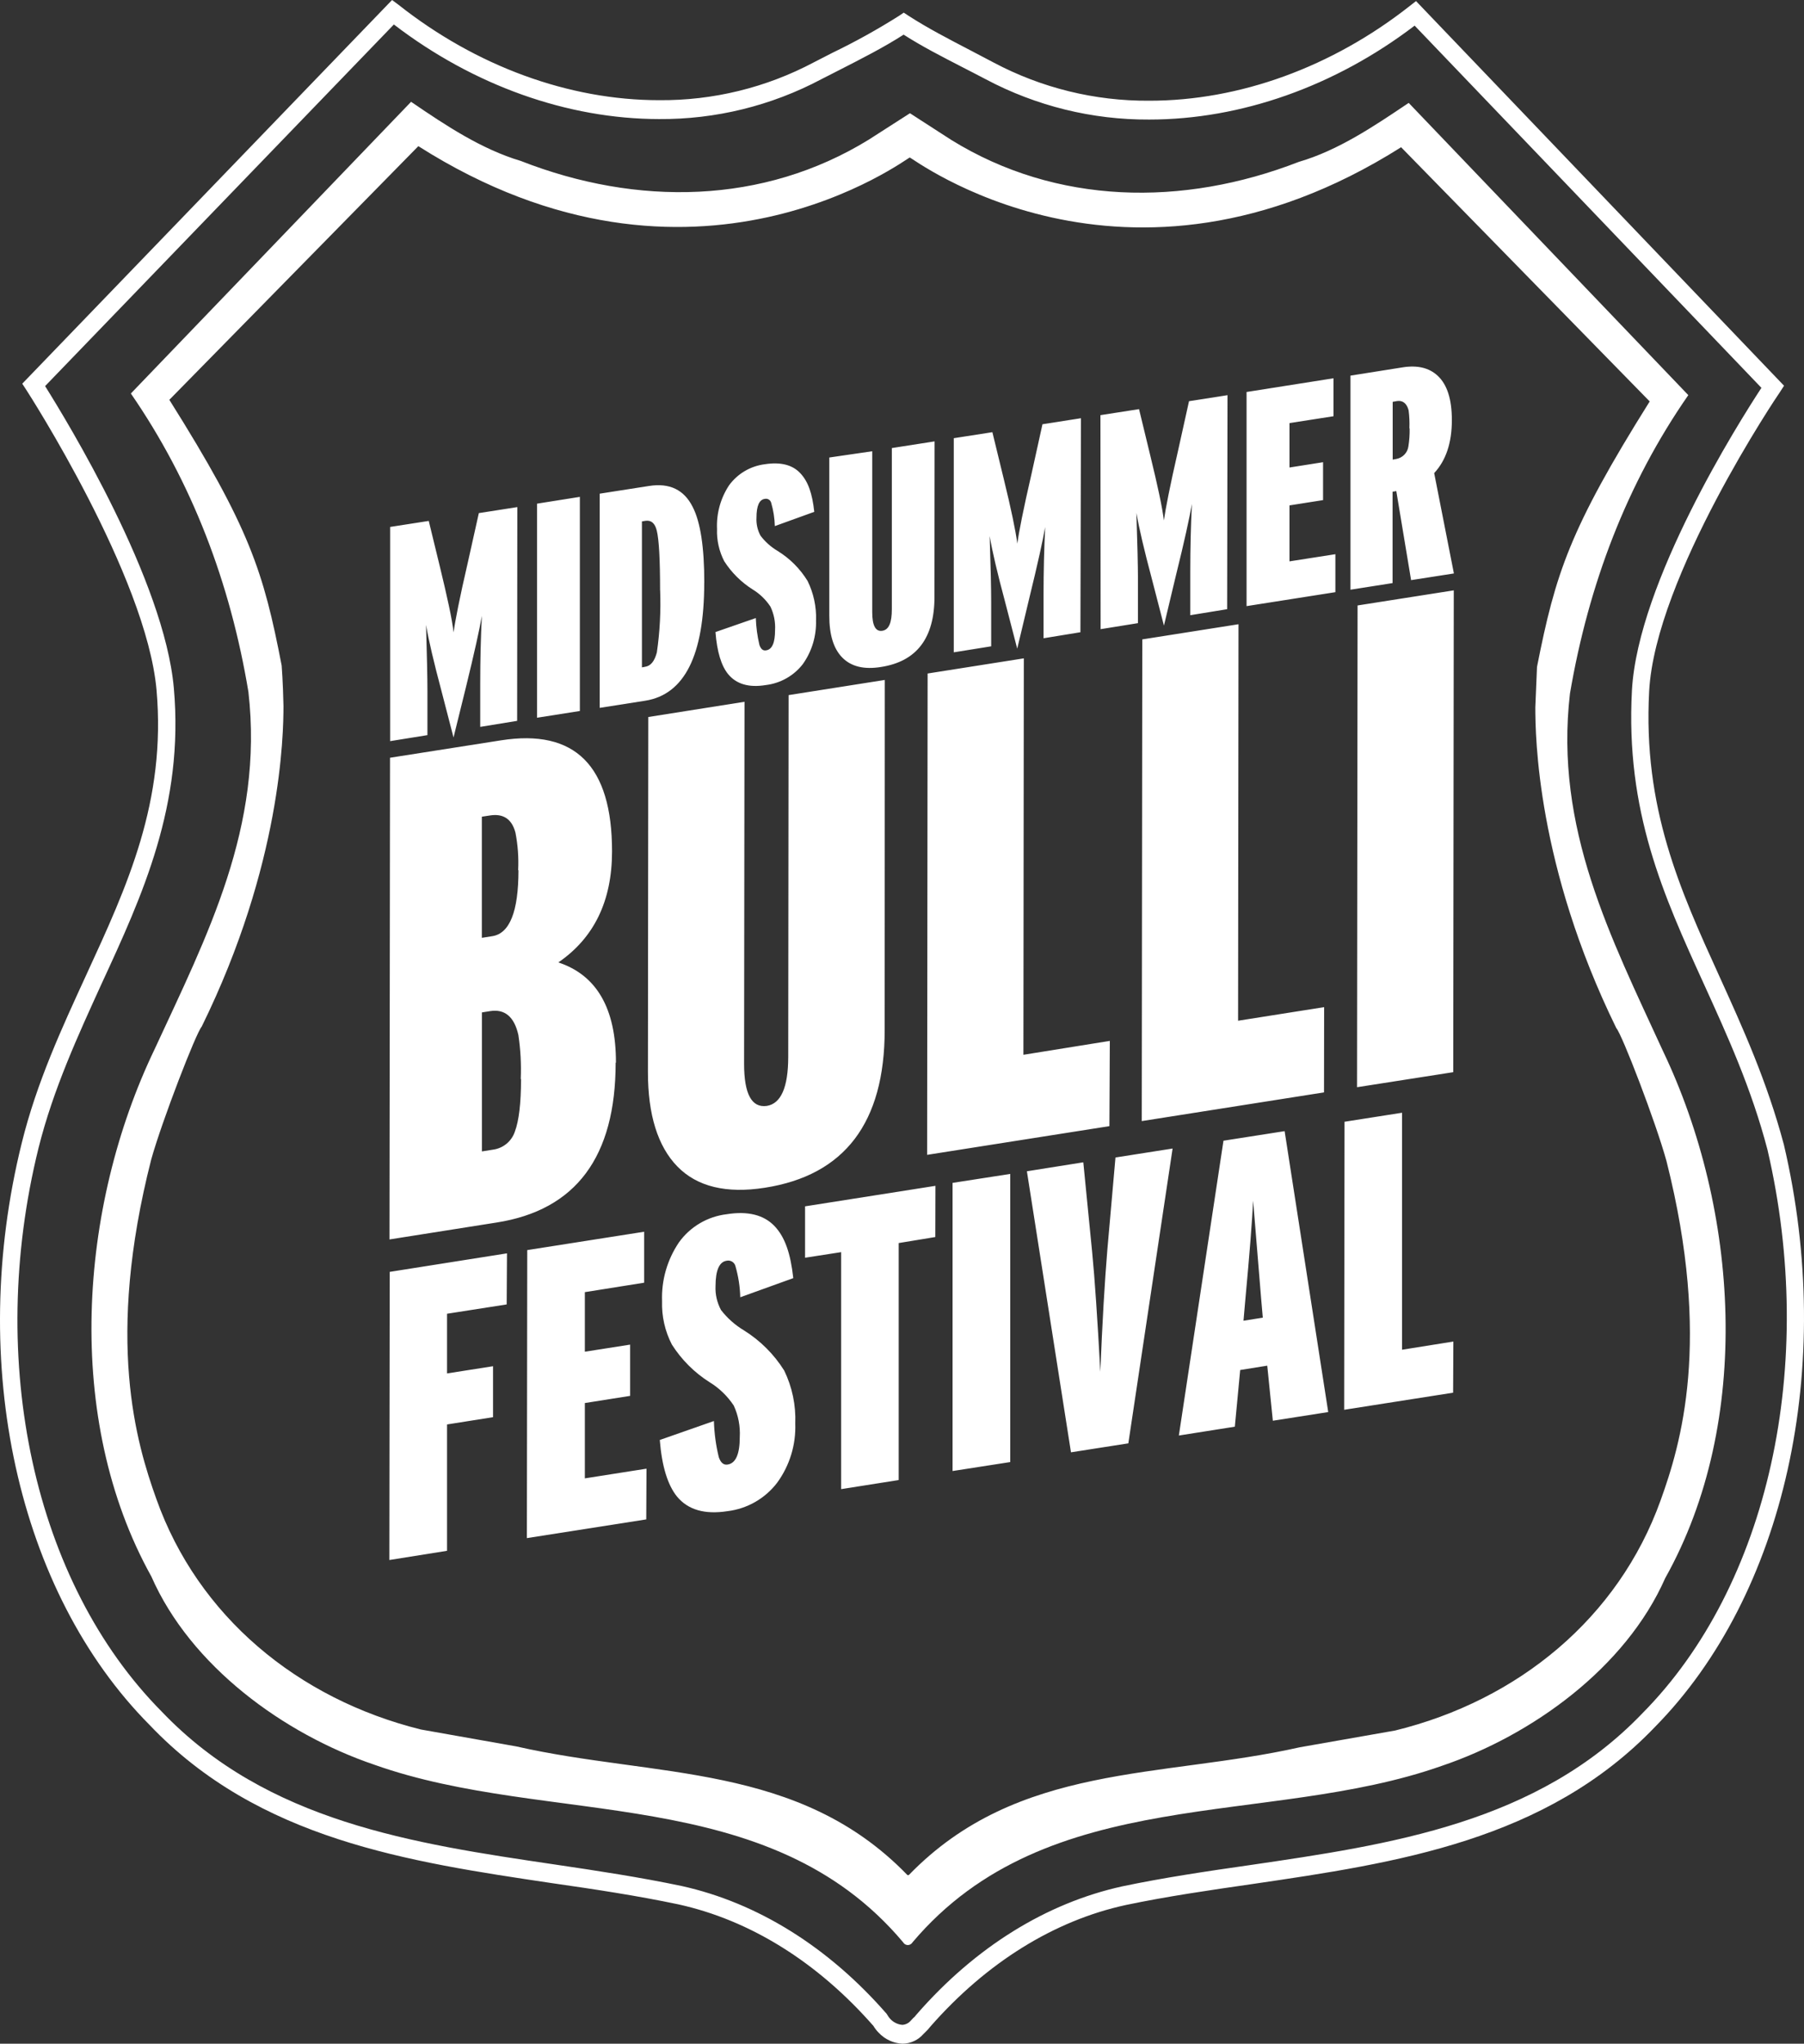 <?xml version="1.0" encoding="UTF-8"?> <svg xmlns="http://www.w3.org/2000/svg" id="Ebene_1" data-name="Ebene 1" viewBox="0 0 300 339.67"><rect x="0" y="0" width="300" height="339.67" fill="#333333" stroke="none"/><defs><style> .cls-1 { fill: #fff; stroke-width: 0px; } </style></defs><g id="Layer_2" data-name="Layer 2"><g id="Layer_1-2" data-name="Layer 1-2"><path class="cls-1" d="m296.66,190.27c-2.82-10.58-6.85-19.46-10.73-28-6.56-14.4-12.72-28-11.68-47.38,1-19,21.49-49.39,21.72-49.68l.71-1.1L235.48.18l-1,.78c-12.93,10.19-28.36,15.8-43.4,15.78-9,.06-17.88-2.12-25.83-6.34-1.31-.69-2.65-1.4-4-2.1-3.44-1.79-7-3.63-10.2-5.7l-.76-.5-.75.51c-3.59,2.27-7.3,4.33-11.12,6.17l-3.08,1.58c-7.93,4.21-16.78,6.37-25.75,6.29-15,0-30.41-5.65-43.34-15.87l-1.05-.78L3.7,63.77l.71,1.09c.2.31,19.93,30.87,21.62,49.81,1.63,18.52-4.86,32.56-11.71,47.42-4,8.72-8.21,17.76-10.71,27.91-9.07,36.59-.71,74.58,21.28,96.71,18.14,19.05,43,22.72,67,26.29,7,1,14.17,2.09,20.91,3.51,12,2.64,23.18,9.64,32.45,20.21.24.4.52.77.85,1.1,1.04,1.12,2.47,1.79,4,1.85,1.34-.02,2.61-.61,3.48-1.63.07-.08.15-.14.24-.23.33-.31.64-.64.91-1,9.3-10.6,20.55-17.6,32.49-20.19,6.8-1.43,14-2.47,21-3.48,24-3.52,48.86-7.18,67-26.12,21.62-21.93,30.08-59.89,21.44-96.75Zm-23.52,94.47c-17.49,18.26-41.85,21.82-65.38,25.26-7,1-14.28,2.08-21.13,3.52-12.63,2.78-24.41,10.08-34.13,21.2l-.18.21c-.13.19-.29.36-.48.5l-.38.41c-.36.42-.87.67-1.42.7-.97-.09-1.83-.63-2.35-1.45l-.23-.37c-9.69-11.12-21.49-18.47-34.1-21.26-6.85-1.44-14.08-2.54-21.07-3.57-23.56-3.48-47.91-7.09-65.39-25.41-21.24-21.41-29.28-58.18-20.49-93.69,2.45-9.79,6.59-18.74,10.5-27.32,6.74-14.6,13.72-29.69,12-49.09-1.58-17.92-17.76-44.38-21.41-50.21L65.5,4.07c13.23,10.13,28.85,15.7,44.08,15.72,9.41.07,18.69-2.21,27-6.62l3.06-1.56c3.58-1.83,7.28-3.7,10.63-5.85,3.13,2,6.45,3.69,9.69,5.36,1.36.69,2.69,1.39,4,2.07,8.36,4.43,17.68,6.73,27.14,6.68,15.27,0,30.91-5.52,44.15-15.61l57.67,60.2c-3.8,5.79-20.51,32.25-21.53,50.23-1.1,20.2,5.26,34.15,12,48.94,3.84,8.45,7.84,17.17,10.54,27.47,8.31,35.72.18,72.47-20.79,93.64Z"></path><path class="cls-1" d="m276.53,174.65c-8.64-18.83-18.06-37-15.45-59.38,3.1-18.14,9.45-34.88,19.68-49.6l-46.5-48.57c-5.8,3.9-11.73,7.9-18.26,9.8-19.33,7.51-40.35,7.16-57.83-3.66l-6.85-4.42-6.86,4.4c-17.53,10.78-38.53,11.09-57.85,3.53-6.54-1.95-12.46-5.88-18.25-9.83l-46.6,48.48c10.17,14.73,16.54,31.48,19.55,49.6,2.57,22.41-6.88,40.53-15.58,59.34-12.66,26.32-15.13,61.51-.56,87.68,6.53,14.88,22,26.17,37.1,31.29,29.08,10.32,65.48,2.82,87.93,29.52.25.43.79.57,1.22.32.13-.08.25-.19.32-.32,22.54-26.65,58.91-19.06,88-29.33,15.08-5.09,30.62-16.34,37.18-31.21,14.63-26.1,12.22-61.29-.39-87.64Zm-.39,74.75c-7,19.47-23.6,33.19-44.14,38.22l-15.83,2.78c-23.15,5.2-46.91,2.57-65,21.2-.09.08-.22.08-.31,0-18.09-18.65-41.83-16.09-65-21.34l-15.86-2.81c-20.5-5.08-37.08-18.84-44-38.32-3.34-9.31-8.49-26.5-.85-56.43,1.83-6.53,7.48-21.08,8.39-22.07,13.27-27,13.6-48.56,13.6-53.3-.08-4-.3-6.71-.3-6.71-3-15.54-5.3-22.9-18.68-44.17l41.41-42.16c45.92,29.17,81.57,1.73,81.72,1.89.16-.18,35.71,27.35,81.71-1.71l41.34,42.25c-13.34,21.28-15.67,28.6-18.74,44.12,0,0-.22,5.4-.28,6.72,0,4.73.24,26.33,13.47,53.32.93,1,6.54,15.56,8.34,22.09,7.57,29.95,2.37,47.13-.99,56.43h0Z"></path><path class="cls-1" d="m86,119.81l-6.14,1v-7.31c0-3.78.09-7.49.27-11.14-.38,2.23-1.26,6.19-2.65,11.87l-2.06,8.34-2-7.71c-1.28-4.81-2.15-8.49-2.57-11,.15,5.12.23,8.81.23,11v7.32l-6.2,1v-35.6l6.42-1,1.87,7.68c1.21,5,2,8.57,2.26,10.84.25-1.85,1-5.71,2.37-11.62l1.83-8.2,6.4-1-.03,35.53Zm10.43-1.64l-7.12,1.12v-35.58l7.12-1.13v35.59Zm20.68-21.29c0,12-3.28,18.55-9.8,19.58l-7.58,1.19v-35.6l8.2-1.28c3.42-.54,5.83.63,7.26,3.48,1.29,2.5,1.94,6.71,1.93,12.63h-.01Zm-7.34,1.25c0-5.11-.18-8.44-.55-9.94-.31-1.24-.92-1.76-1.87-1.63l-.6.1v24.26l.48-.09c1-.13,1.61-.94,2-2.38.5-3.42.68-6.87.55-10.32h0Zm25.93,4.92c.09,2.61-.67,5.18-2.18,7.31-1.5,1.95-3.73,3.21-6.18,3.5-2.81.46-4.88-.16-6.25-1.81-1.15-1.41-1.85-3.73-2.11-7l6.71-2.33c.05,1.51.25,3,.6,4.47.24.69.6,1,1.12.9,1-.15,1.48-1.27,1.48-3.37.08-1.34-.19-2.69-.77-3.9-.77-1.17-1.8-2.16-3-2.88-1.88-1.2-3.48-2.79-4.68-4.66-.85-1.65-1.27-3.49-1.2-5.34-.12-2.58.58-5.12,2-7.28,1.41-1.93,3.56-3.2,5.93-3.5,2.62-.4,4.58.07,5.91,1.48s2,3.4,2.33,6.43l-6.56,2.37c-.03-1.32-.24-2.63-.61-3.89-.13-.47-.61-.75-1.08-.63-.9.13-1.36,1.17-1.36,3.11-.06,1.04.17,2.08.67,3,.77,1.02,1.73,1.87,2.83,2.53,2.04,1.25,3.75,2.96,5,5,.99,2.02,1.47,4.24,1.41,6.49h0Zm19.7-3.85c0,6.85-2.96,10.73-8.87,11.65-2.85.47-5-.07-6.47-1.57s-2.16-3.84-2.15-7v-26.24l7.14-1.04v26.74c0,2.23.55,3.27,1.67,3.1s1.59-1.37,1.59-3.6v-26.77l7.11-1.11-.02,25.84Zm24.27,5.88l-6.13,1v-7.35c0-3.77.09-7.47.27-11.13-.39,2.23-1.26,6.18-2.65,11.85l-2,8.36-2-7.71c-1.29-4.81-2.15-8.47-2.58-11,.17,5.14.25,8.81.25,11v7.32l-6.22,1v-35.59l6.42-1,1.87,7.68c1.22,4.97,1.98,8.58,2.28,10.84.24-1.85,1-5.71,2.36-11.6l1.82-8.24,6.4-1-.09,35.57Zm24.4-3.83l-6.13,1v-7.36c0-3.77.09-7.46.27-11.13-.39,2.23-1.24,6.18-2.65,11.85l-2,8.37-2-7.73c-1.28-4.79-2.14-8.48-2.58-11,.17,5.12.25,8.79.26,11v7.32l-6.21,1-.03-35.57,6.42-1,1.86,7.68c1.22,5,2,8.58,2.27,10.82.26-1.84,1-5.7,2.36-11.61l1.82-8.21,6.4-1-.06,35.57Zm18-2.83l-14.77,2.32v-35.59l14.46-2.28v6.31l-7.32,1.14v7.38l5.58-.88v6.3l-5.58.88v9.3l7.63-1.19v6.31Zm19.71-3.11l-7.12,1.11-2.46-14.8-.62.11v15.18l-7,1.1v-35.58l8.7-1.38c2.46-.38,4.36.08,5.78,1.38,1.61,1.48,2.38,3.95,2.38,7.4,0,3.8-1,6.72-2.94,8.8l3.28,16.68Zm-7.4-24.11c.04-1,0-2-.13-3-.31-1.18-1-1.69-1.94-1.54l-.71.13v9.6l.61-.11c1.04-.19,1.85-1.02,2-2.07.16-.99.23-2,.21-3.01h-.04Zm-132,105.42c0,15.65-6.6,24.51-19.81,26.57l-17.8,2.81.09-80.06,18.43-2.89c12.34-1.95,18.5,4.21,18.49,18.46,0,8.25-3,14.38-8.93,18.45,6.4,2.11,9.59,7.68,9.58,16.66h-.05Zm-16.21-32c.1-2.08-.05-4.17-.45-6.22-.59-2.26-2-3.21-4.22-2.87l-1.37.21v20.13l1.71-.27c2.92-.43,4.38-4.09,4.38-10.96l-.05-.02Zm.43,34.72c.1-2.45-.03-4.91-.4-7.34-.68-3-2.25-4.33-4.68-3.95l-1.38.22v23.1l1.83-.29c1.69-.22,3.11-1.38,3.65-3,.68-1.8,1.02-4.71,1.03-8.72l-.05-.02Zm60.52-8.17c0,15.42-6.65,24.17-19.94,26.24-6.4,1-11.26-.18-14.53-3.53s-4.91-8.64-4.9-15.71l.06-59,16-2.53-.07,60.17c0,5,1.25,7.34,3.77,7,2.37-.38,3.56-3.09,3.57-8.12l.06-60.16,16-2.52-.02,58.16Zm37.37,16l-30.31,4.77.08-80,16-2.52-.07,65.89,14.37-2.31-.07,14.17Zm35.69-5.61l-30.31,4.77.09-80.06,16-2.52-.07,65.9,14.31-2.26-.02,14.17Zm21.49-3.36l-16,2.5.09-80.07,16-2.51-.09,80.08Zm-157.41,38.6l-9.92,1.55v9.92l7.65-1.2v8.47l-7.65,1.21v21l-9.59,1.53.06-47.89,19.5-3.08-.05,8.49Zm23.21,35.73l-19.85,3.11.06-47.87,19.44-3.05v8.47l-9.86,1.57v9.9l7.53-1.18v8.52l-7.53,1.19v12.52l10.25-1.61-.04,8.43Zm24.78-15.93c.13,3.52-.93,6.98-3,9.82-2,2.63-4.98,4.34-8.26,4.74-3.8.59-6.58-.22-8.41-2.43-1.54-1.91-2.51-5-2.86-9.4l9-3.15c.06,2.02.33,4.03.81,6,.32.94.81,1.35,1.49,1.23,1.33-.21,2-1.73,2-4.55.1-1.81-.24-3.61-1-5.25-1.04-1.57-2.4-2.89-4-3.87-2.54-1.6-4.68-3.74-6.29-6.27-1.15-2.22-1.71-4.7-1.63-7.2-.13-3.47.85-6.88,2.79-9.76,1.87-2.62,4.76-4.32,7.95-4.7,3.51-.56,6.16.1,7.94,1.95s2.69,4.62,3.14,8.67l-8.82,3.18c-.04-1.76-.32-3.52-.81-5.21-.18-.63-.82-1-1.46-.86-1.22.19-1.83,1.58-1.84,4.19-.07,1.39.25,2.77.91,4,1.05,1.36,2.34,2.5,3.81,3.38,2.71,1.69,5,3.97,6.7,6.68,1.33,2.74,1.96,5.77,1.84,8.81Zm23.29-31l-6.09,1v39.39l-9.57,1.51v-39.39l-6,.93v-8.54l21.68-3.41-.02,8.51Zm12.46,37.4l-9.59,1.49v-47.89l9.59-1.49v47.89Zm27-52.11l-7.36,49-9.54,1.49-7.33-46.71,9.38-1.49,1.48,15c.42,4.31.87,10.92,1.35,19.82.33-8.24.73-15,1.17-20.3l1.35-15.32,9.5-1.49Zm25.88,43.8l-9.21,1.44-.93-9.15-4.5.72-.89,9.42-9.31,1.47,7.42-49,10.17-1.59,7.25,46.69Zm-10.88-15.69l-.27-3.1c-.3-3.65-.75-9.1-1.34-16.34-.14,3.08-.57,8.69-1.33,16.84l-.27,3.11,3.21-.51Zm31.65,12.47l-18.12,2.84.06-47.87,9.57-1.5v39.39l8.53-1.36-.04,8.5Z"></path></g></g></svg> 